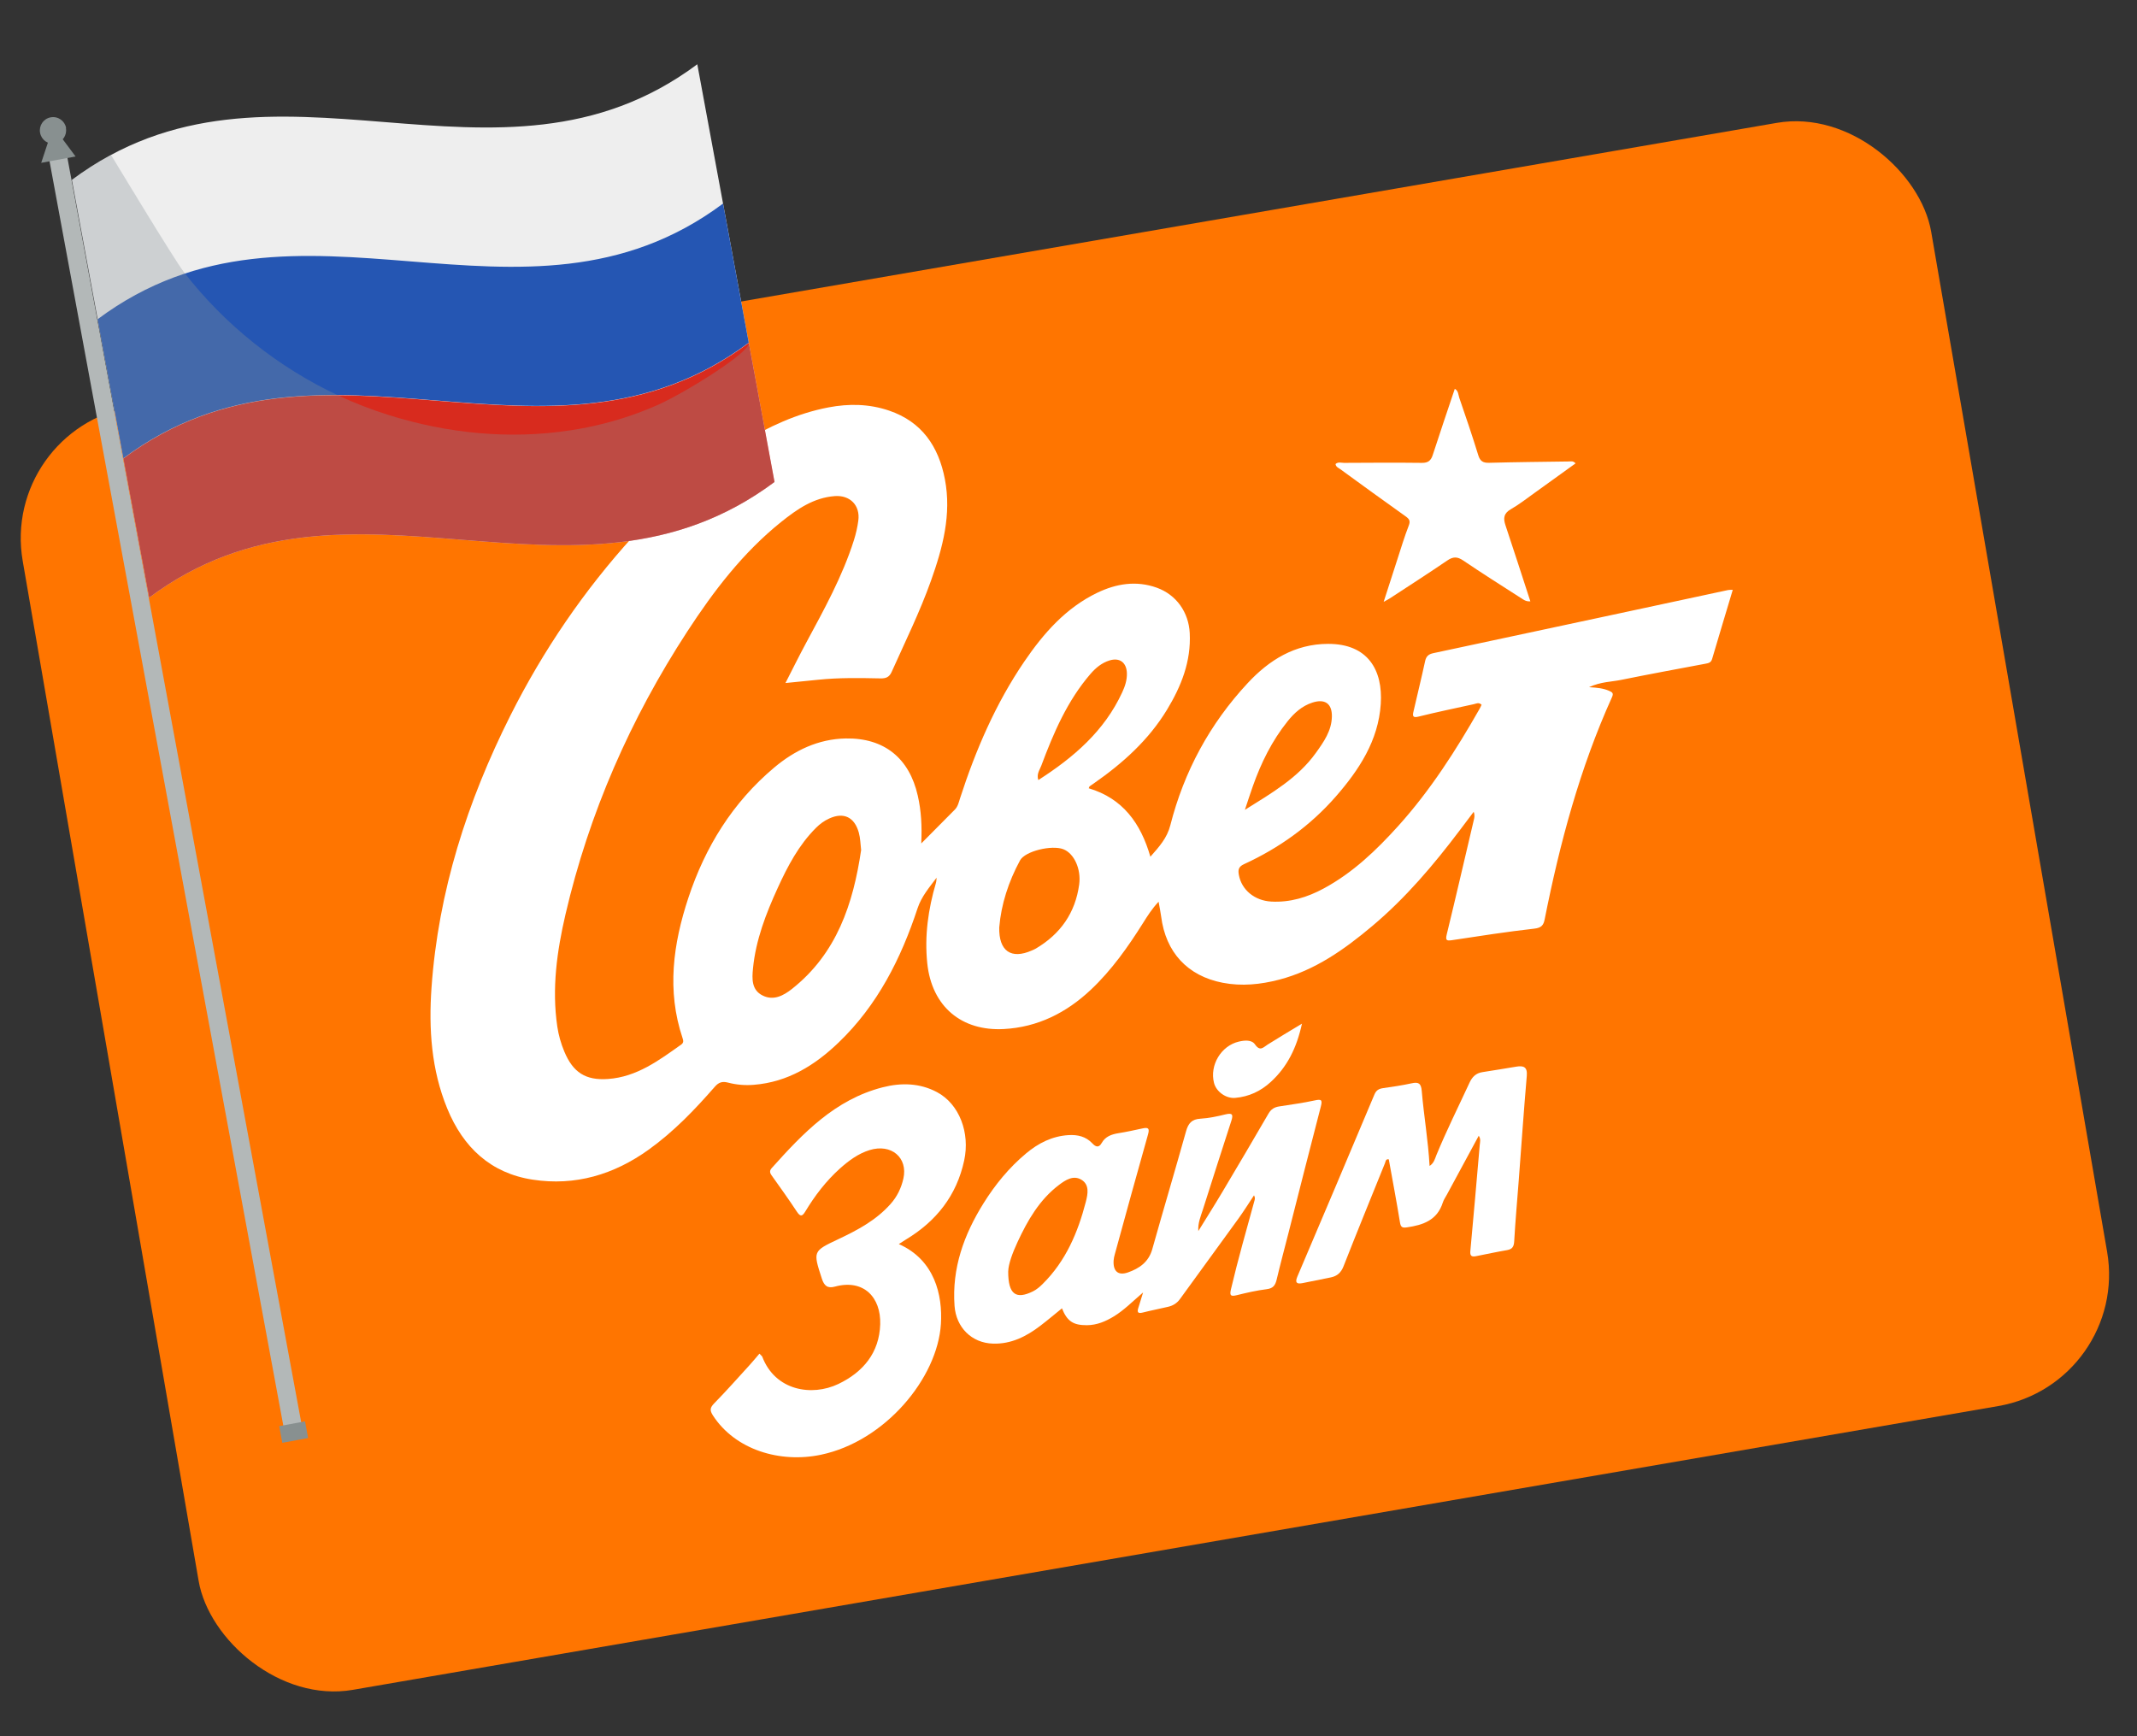 <svg width="64" height="52" viewBox="0 0 64 52" fill="none" xmlns="http://www.w3.org/2000/svg">
<rect x="0" y="0" width="64" height="52" fill="#333333" stroke="none"/>
<rect y="12.858" width="58" height="39" rx="4" transform="rotate(-9.786 0 12.858)" fill="#FF7500"/>
<path d="M28.049 26.288C27.831 26.58 27.598 26.849 27.481 27.2C26.984 28.709 26.28 30.106 25.118 31.221C24.408 31.904 23.596 32.409 22.579 32.49C22.316 32.512 22.055 32.49 21.802 32.424C21.631 32.38 21.523 32.415 21.406 32.55C20.805 33.239 20.174 33.896 19.426 34.433C18.383 35.182 17.224 35.526 15.954 35.331C14.695 35.139 13.872 34.364 13.395 33.203C12.916 32.038 12.837 30.814 12.923 29.582C13.126 26.699 13.995 23.999 15.285 21.431C16.267 19.478 17.49 17.684 18.963 16.063C19.929 15 20.968 14.026 22.197 13.277C23.009 12.782 23.866 12.382 24.81 12.202C25.423 12.085 26.033 12.095 26.628 12.298C27.611 12.633 28.11 13.373 28.298 14.352C28.501 15.41 28.232 16.409 27.881 17.394C27.548 18.329 27.109 19.218 26.704 20.123C26.631 20.288 26.524 20.321 26.368 20.318C25.745 20.305 25.121 20.294 24.499 20.359C24.186 20.392 23.874 20.422 23.523 20.457C23.734 20.045 23.93 19.648 24.14 19.258C24.678 18.258 25.231 17.264 25.575 16.174C25.634 15.986 25.679 15.79 25.705 15.594C25.767 15.139 25.46 14.825 25.003 14.858C24.365 14.905 23.868 15.253 23.395 15.632C22.253 16.548 21.376 17.696 20.584 18.912C18.881 21.527 17.643 24.346 16.935 27.388C16.679 28.489 16.523 29.607 16.69 30.744C16.728 31.003 16.8 31.254 16.901 31.496C17.161 32.119 17.537 32.363 18.208 32.316C19.072 32.255 19.735 31.758 20.405 31.282C20.481 31.227 20.465 31.161 20.441 31.089C19.965 29.669 20.159 28.273 20.614 26.895C21.119 25.365 21.944 24.032 23.187 22.988C23.801 22.472 24.507 22.133 25.327 22.117C26.479 22.096 27.234 22.706 27.487 23.834C27.589 24.284 27.615 24.741 27.59 25.262C27.954 24.896 28.275 24.573 28.595 24.249C28.688 24.155 28.714 24.029 28.752 23.909C29.221 22.462 29.818 21.073 30.678 19.811C31.253 18.968 31.92 18.206 32.862 17.753C33.431 17.48 34.029 17.381 34.645 17.602C35.232 17.814 35.599 18.337 35.631 18.962C35.674 19.811 35.376 20.555 34.948 21.26C34.397 22.166 33.627 22.857 32.767 23.457C32.723 23.488 32.677 23.517 32.635 23.549C32.622 23.559 32.619 23.58 32.606 23.609C33.623 23.911 34.164 24.654 34.452 25.659C34.716 25.36 34.951 25.102 35.049 24.719C35.459 23.107 36.231 21.68 37.364 20.462C38.008 19.768 38.779 19.286 39.773 19.284C40.967 19.281 41.419 20.069 41.352 21.083C41.28 22.182 40.702 23.058 40.004 23.858C39.239 24.733 38.309 25.399 37.254 25.883C37.081 25.962 37.078 26.066 37.102 26.203C37.184 26.657 37.579 26.974 38.068 27.002C38.637 27.034 39.155 26.874 39.647 26.608C40.518 26.137 41.221 25.463 41.878 24.735C42.838 23.669 43.606 22.469 44.313 21.227C44.335 21.189 44.351 21.148 44.371 21.108C44.29 21.026 44.212 21.074 44.14 21.09C43.586 21.212 43.03 21.326 42.481 21.463C42.316 21.505 42.301 21.446 42.328 21.326C42.444 20.817 42.57 20.311 42.68 19.801C42.712 19.653 42.786 19.592 42.927 19.562C44.785 19.167 46.643 18.768 48.501 18.37C49.583 18.138 50.665 17.905 51.748 17.673C51.79 17.664 51.835 17.667 51.894 17.665C51.684 18.367 51.477 19.051 51.275 19.737C51.242 19.848 51.167 19.861 51.074 19.879C50.233 20.037 49.392 20.192 48.554 20.362C48.258 20.423 47.945 20.416 47.589 20.581C47.843 20.596 48.02 20.616 48.187 20.689C48.285 20.733 48.332 20.758 48.276 20.882C47.313 23.012 46.714 25.253 46.26 27.537C46.225 27.714 46.159 27.789 45.95 27.813C45.127 27.906 44.307 28.034 43.488 28.158C43.319 28.183 43.285 28.163 43.329 27.981C43.606 26.844 43.868 25.704 44.137 24.565C44.154 24.494 44.175 24.427 44.135 24.314C43.988 24.509 43.857 24.683 43.725 24.858C42.939 25.9 42.098 26.894 41.097 27.735C40.265 28.435 39.382 29.062 38.306 29.342C37.751 29.486 37.189 29.544 36.618 29.434C35.565 29.23 34.91 28.523 34.774 27.444C34.757 27.313 34.729 27.184 34.698 27.007C34.495 27.224 34.365 27.434 34.234 27.642C33.78 28.363 33.293 29.055 32.669 29.643C31.933 30.336 31.072 30.767 30.06 30.82C28.809 30.887 27.906 30.157 27.77 28.848C27.685 28.024 27.799 27.232 28.029 26.446C28.044 26.396 28.044 26.341 28.05 26.289L28.049 26.288ZM25.789 25.456C25.769 25.275 25.766 25.105 25.72 24.936C25.591 24.474 25.268 24.315 24.833 24.515C24.684 24.582 24.553 24.679 24.437 24.795C23.923 25.308 23.591 25.939 23.294 26.589C22.941 27.36 22.634 28.151 22.551 29.005C22.521 29.31 22.503 29.649 22.84 29.816C23.166 29.979 23.463 29.819 23.714 29.622C25.061 28.559 25.552 27.069 25.79 25.456H25.789ZM29.926 27.767C29.907 28.49 30.285 28.74 30.902 28.467C30.943 28.45 30.985 28.431 31.023 28.409C31.759 27.974 32.204 27.342 32.32 26.49C32.383 26.026 32.167 25.557 31.842 25.433C31.498 25.302 30.701 25.489 30.548 25.77C30.202 26.408 29.983 27.091 29.927 27.767H29.926ZM31.096 23.363C32.152 22.686 33.072 21.898 33.607 20.739C33.69 20.561 33.754 20.373 33.749 20.168C33.741 19.844 33.534 19.685 33.226 19.781C32.997 19.853 32.818 20 32.66 20.182C31.964 20.989 31.553 21.948 31.186 22.93C31.138 23.059 31.037 23.182 31.096 23.363L31.096 23.363ZM37.281 24.256C38.097 23.746 38.872 23.297 39.407 22.551C39.643 22.222 39.881 21.888 39.888 21.458C39.894 21.071 39.678 20.922 39.306 21.042C38.993 21.143 38.761 21.353 38.561 21.603C38.094 22.186 37.768 22.846 37.521 23.546C37.444 23.762 37.374 23.98 37.282 24.257L37.281 24.256Z" fill="white"/>
<path d="M35.888 36.871C36.127 36.483 36.371 36.099 36.604 35.707C37.07 34.924 37.533 34.14 37.99 33.352C38.067 33.22 38.166 33.16 38.309 33.138C38.664 33.082 39.022 33.035 39.373 32.958C39.574 32.914 39.61 32.939 39.556 33.145C39.227 34.408 38.908 35.673 38.586 36.937C38.468 37.399 38.344 37.86 38.234 38.324C38.193 38.492 38.131 38.587 37.939 38.611C37.636 38.648 37.336 38.718 37.04 38.791C36.851 38.838 36.822 38.798 36.866 38.611C37.076 37.717 37.33 36.834 37.572 35.95C37.584 35.909 37.59 35.866 37.556 35.8C37.401 36.032 37.254 36.269 37.091 36.495C36.509 37.301 35.921 38.101 35.339 38.906C35.249 39.031 35.13 39.104 34.986 39.138C34.733 39.198 34.476 39.247 34.224 39.311C34.06 39.353 34.054 39.285 34.095 39.16C34.136 39.034 34.173 38.907 34.234 38.709C33.913 38.984 33.664 39.239 33.362 39.424C33.112 39.577 32.85 39.688 32.551 39.69C32.142 39.692 31.959 39.572 31.804 39.185C31.585 39.362 31.375 39.541 31.154 39.709C30.737 40.027 30.284 40.258 29.741 40.242C29.098 40.223 28.634 39.757 28.587 39.11C28.506 37.981 28.868 36.98 29.453 36.042C29.804 35.479 30.221 34.969 30.731 34.544C31.098 34.237 31.51 34.027 32 33.997C32.275 33.98 32.521 34.038 32.715 34.245C32.813 34.35 32.907 34.385 32.991 34.237C33.104 34.035 33.291 33.972 33.504 33.938C33.743 33.9 33.981 33.847 34.218 33.796C34.389 33.759 34.434 33.792 34.381 33.979C34.042 35.174 33.715 36.372 33.386 37.569C33.369 37.629 33.355 37.691 33.351 37.754C33.332 38.071 33.483 38.213 33.779 38.11C34.117 37.992 34.399 37.801 34.508 37.416C34.839 36.237 35.19 35.063 35.52 33.884C35.587 33.644 35.691 33.519 35.953 33.505C36.203 33.49 36.453 33.437 36.697 33.377C36.901 33.327 36.941 33.372 36.877 33.569C36.59 34.45 36.309 35.333 36.028 36.216C35.961 36.426 35.87 36.632 35.888 36.872V36.871ZM30.194 38.077C30.192 38.778 30.433 38.923 30.933 38.678C31.049 38.621 31.142 38.538 31.232 38.449C31.919 37.767 32.282 36.912 32.519 35.995C32.579 35.759 32.635 35.48 32.383 35.331C32.144 35.19 31.913 35.339 31.715 35.489C31.13 35.932 30.777 36.548 30.475 37.197C30.323 37.523 30.199 37.862 30.195 38.077H30.194Z" fill="white"/>
<path d="M26.92 37.261C27.993 37.736 28.233 38.789 28.179 39.653C28.078 41.276 26.505 43.168 24.585 43.57C23.361 43.827 22.018 43.424 21.351 42.393C21.253 42.241 21.262 42.162 21.387 42.033C21.753 41.659 22.101 41.266 22.454 40.879C22.551 40.772 22.642 40.661 22.744 40.542C22.798 40.6 22.822 40.615 22.829 40.635C23.217 41.653 24.311 41.831 25.109 41.45C25.855 41.092 26.334 40.511 26.361 39.664C26.387 38.855 25.863 38.3 25.006 38.534C24.781 38.596 24.682 38.508 24.613 38.295C24.347 37.474 24.341 37.475 25.106 37.114C25.68 36.843 26.236 36.548 26.668 36.063C26.867 35.841 26.991 35.583 27.055 35.299C27.196 34.67 26.692 34.245 26.044 34.445C25.701 34.551 25.417 34.763 25.153 34.999C24.74 35.37 24.406 35.807 24.119 36.282C24.027 36.435 23.97 36.448 23.864 36.288C23.621 35.919 23.363 35.56 23.106 35.199C23.048 35.119 23.048 35.055 23.113 34.983C24.047 33.941 25.006 32.933 26.431 32.566C26.991 32.422 27.548 32.436 28.062 32.71C28.733 33.068 29.055 33.929 28.876 34.756C28.649 35.809 28.04 36.576 27.131 37.124C27.071 37.161 27.012 37.2 26.919 37.26L26.92 37.261Z" fill="white"/>
<path d="M44.286 34.016C43.964 34.612 43.649 35.194 43.334 35.776C43.291 35.855 43.237 35.931 43.21 36.016C43.043 36.545 42.62 36.691 42.134 36.76C41.998 36.779 41.951 36.758 41.927 36.61C41.825 35.979 41.705 35.352 41.592 34.722C41.496 34.706 41.499 34.786 41.477 34.84C41.062 35.867 40.642 36.892 40.238 37.923C40.162 38.117 40.047 38.218 39.859 38.258C39.577 38.317 39.294 38.374 39.011 38.429C38.84 38.463 38.775 38.421 38.854 38.234C39.627 36.419 40.397 34.602 41.161 32.783C41.215 32.654 41.293 32.608 41.421 32.59C41.706 32.55 41.992 32.507 42.273 32.446C42.479 32.401 42.559 32.441 42.579 32.672C42.642 33.415 42.771 34.151 42.814 34.92C42.949 34.832 42.974 34.703 43.019 34.593C43.321 33.859 43.676 33.149 44.009 32.429C44.09 32.252 44.204 32.139 44.401 32.11C44.739 32.059 45.076 32.001 45.413 31.946C45.629 31.911 45.748 31.954 45.725 32.222C45.635 33.266 45.563 34.312 45.484 35.356C45.438 35.959 45.383 36.561 45.349 37.165C45.341 37.328 45.3 37.412 45.135 37.441C44.825 37.494 44.517 37.562 44.208 37.622C44.095 37.644 44.02 37.635 44.034 37.476C44.133 36.416 44.224 35.355 44.316 34.294C44.323 34.21 44.355 34.12 44.286 34.016Z" fill="white"/>
<path d="M41.438 18.027C41.584 17.574 41.717 17.157 41.853 16.741C41.961 16.408 42.062 16.072 42.189 15.745C42.245 15.602 42.209 15.545 42.094 15.463C41.439 14.999 40.791 14.525 40.141 14.053C40.086 14.013 40.01 13.988 39.997 13.899C40.072 13.826 40.166 13.863 40.251 13.863C41.028 13.859 41.805 13.853 42.583 13.863C42.772 13.865 42.855 13.794 42.91 13.623C43.123 12.965 43.346 12.31 43.569 11.645C43.679 11.706 43.673 11.826 43.704 11.916C43.901 12.486 44.095 13.058 44.272 13.634C44.328 13.816 44.418 13.866 44.6 13.861C45.395 13.84 46.19 13.832 46.985 13.821C47.045 13.82 47.112 13.797 47.186 13.878C46.777 14.173 46.371 14.467 45.964 14.758C45.729 14.925 45.501 15.106 45.251 15.249C45.034 15.373 45.015 15.518 45.087 15.733C45.338 16.482 45.579 17.235 45.832 18.01C45.699 18.021 45.622 17.958 45.545 17.908C44.968 17.537 44.388 17.172 43.821 16.787C43.643 16.666 43.517 16.669 43.344 16.787C42.777 17.173 42.2 17.544 41.627 17.919C41.577 17.952 41.524 17.978 41.438 18.026V18.027Z" fill="white"/>
<path d="M38.992 30.659C38.831 31.395 38.547 31.955 38.058 32.404C37.755 32.683 37.402 32.846 36.992 32.882C36.718 32.906 36.425 32.697 36.358 32.434C36.222 31.904 36.569 31.32 37.102 31.196C37.273 31.156 37.484 31.135 37.585 31.28C37.739 31.501 37.832 31.369 37.966 31.284C38.283 31.083 38.606 30.893 38.992 30.659Z" fill="white"/>
<g clip-path="url(#clip0_873_529)">
<path d="M23.196 14.435C17.19 18.915 10.473 13.417 4.467 17.898C3.696 13.726 2.925 9.56 2.154 5.387C8.16 0.907 14.877 6.405 20.883 1.925L23.196 14.435Z" fill="#EEEEEE"/>
<path d="M22.424 10.263C16.418 14.743 9.701 9.245 3.695 13.726L2.925 9.56C8.931 5.079 15.648 10.577 21.654 6.097L22.424 10.263Z" fill="#2556B3"/>
<path d="M23.196 14.435C17.19 18.915 10.473 13.417 4.467 17.898C4.158 16.229 4.005 15.4 3.696 13.732C9.702 9.251 16.419 14.749 22.425 10.269L23.196 14.435Z" fill="#D82B1E"/>
<g style="mix-blend-mode:multiply" opacity="0.32">
<path d="M18.103 12.681C17.76 12.769 17.42 12.838 17.071 12.89C15.258 13.169 13.39 12.979 11.645 12.432C11.13 12.269 10.628 12.078 10.138 11.848C8.332 11.004 6.722 9.721 5.504 8.144C5.216 7.775 3.326 4.641 3.326 4.641C2.93 4.853 2.542 5.101 2.154 5.387L2.925 9.559C2.925 9.559 3.695 13.726 3.696 13.732C3.773 14.146 3.841 14.511 3.904 14.852L4.467 17.898C10.473 13.417 17.19 18.915 23.196 14.435L22.889 12.778C22.745 11.999 22.428 10.281 22.425 10.269C22.476 10.543 20.556 11.742 19.701 12.127C19.183 12.355 18.651 12.542 18.103 12.681Z" fill="#869097"/>
</g>
<path d="M1.992 4.58L1.456 4.679L8.488 42.715L9.024 42.616L1.992 4.58Z" fill="#B3B8B8"/>
<path d="M1.594 3.79L1.234 4.877L2.264 4.687L1.594 3.79Z" fill="#889090"/>
<path d="M9.135 42.57L8.362 42.713L8.455 43.219L9.229 43.076L9.135 42.57Z" fill="#889090"/>
<path d="M1.974 3.833C2.013 4.047 1.875 4.255 1.656 4.295C1.437 4.336 1.239 4.19 1.2 3.976C1.161 3.763 1.298 3.555 1.518 3.514C1.737 3.474 1.94 3.619 1.98 3.832L1.974 3.833Z" fill="#889090"/>
</g>
<defs>
<clipPath id="clip0_873_529">
<rect width="19.858" height="40.298" fill="white" transform="translate(1 3.61) rotate(-10.475)"/>
</clipPath>
</defs>
</svg>

